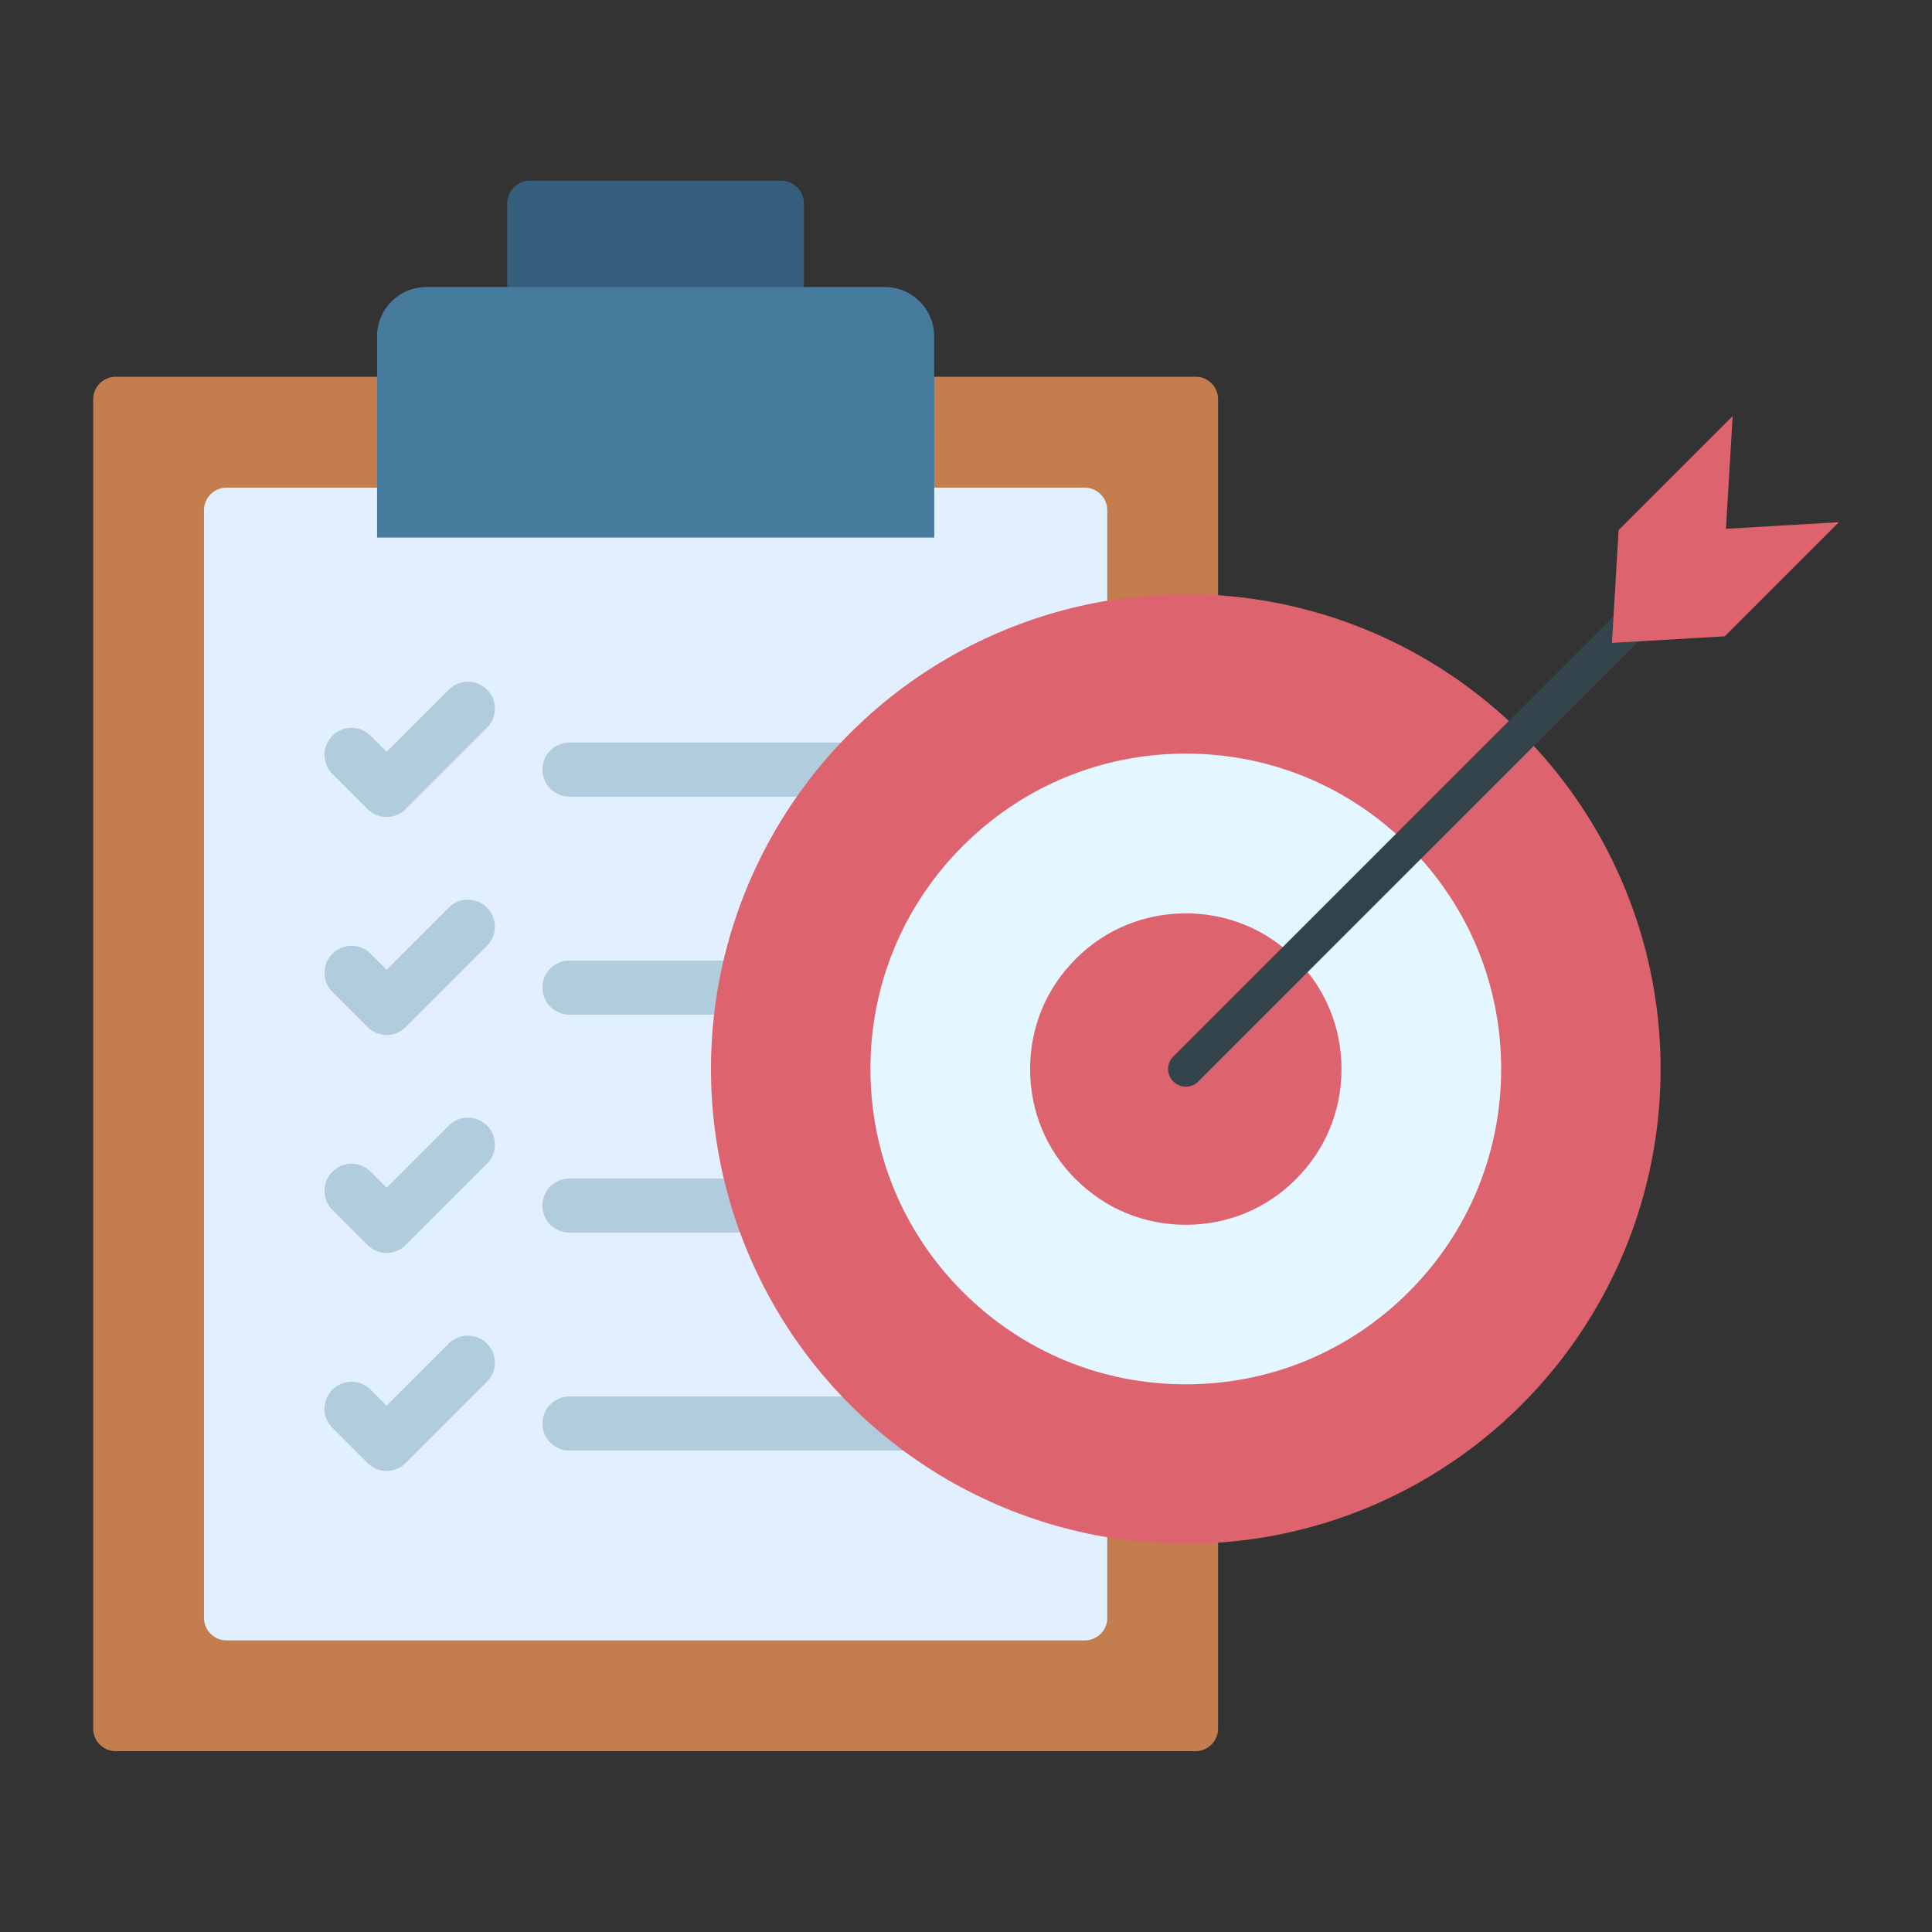 <svg id="Layer_1" enable-background="new 0 0 1700 1700" height="512" viewBox="0 0 1700 1700" width="512" xmlns="http://www.w3.org/2000/svg"><rect x="0" y="0" width="1700" height="1700" fill="#333333" stroke="none"/><g><g><path d="m1071.8 351.3v1169.8c0 10.9-8.9 19.8-19.8 19.8h-950.2c-10.9 0-19.8-8.9-19.8-19.8v-1169.8c0-10.9 8.9-19.8 19.8-19.8h950.3c10.9 0 19.7 8.9 19.7 19.8z" fill="#c47e4d"/></g><g><path d="m954.5 1443.4h-755.2c-10.9 0-19.8-8.9-19.8-19.8v-974.7c0-10.9 8.9-19.8 19.8-19.8h755.2c10.9 0 19.8 8.9 19.8 19.8v974.8c0 10.9-8.8 19.7-19.8 19.7z" fill="#e1efff"/><g><g><path d="m750.2 701h-249.1c-13.1 0-23.8-10.6-23.8-23.8s10.6-23.8 23.8-23.8h249.1c13.1 0 23.8 10.6 23.8 23.8s-10.7 23.8-23.8 23.8z" fill="#b0ccdd"/></g><g><path d="m340.2 718.9c-6.3 0-12.3-2.5-16.8-7l-30.9-30.9c-9.3-9.3-9.3-24.3 0-33.6s24.3-9.3 33.6 0l14.1 14.1 54.7-54.7c9.3-9.3 24.3-9.3 33.6 0s9.3 24.3 0 33.6l-71.6 71.6c-4.4 4.4-10.4 6.9-16.7 6.9z" fill="#b0ccdd"/></g></g><g><g><path d="m654.8 892.8h-153.7c-13.1 0-23.8-10.6-23.8-23.8s10.6-23.8 23.8-23.8h153.8c13.1 0 23.8 10.6 23.8 23.8-.1 13.2-10.7 23.8-23.9 23.8z" fill="#b0ccdd"/></g><g><path d="m340.2 910.7c-6.1 0-12.2-2.3-16.8-7l-30.9-30.9c-9.3-9.3-9.3-24.3 0-33.6s24.3-9.3 33.6 0l14.1 14.1 54.7-54.7c9.3-9.3 24.3-9.3 33.6 0s9.3 24.3 0 33.6l-71.5 71.5c-4.7 4.7-10.8 7-16.8 7z" fill="#b0ccdd"/></g></g><g><g><path d="m666.5 1084.6h-165.4c-13.1 0-23.8-10.6-23.8-23.8s10.6-23.8 23.8-23.8h165.4c13.1 0 23.8 10.6 23.8 23.8s-10.7 23.8-23.8 23.8z" fill="#b0ccdd"/></g><g><path d="m340.2 1102.5c-6.3 0-12.3-2.5-16.8-7l-30.9-30.9c-9.3-9.3-9.3-24.3 0-33.6s24.3-9.3 33.6 0l14.1 14.1 54.7-54.7c9.3-9.3 24.3-9.3 33.6 0s9.3 24.3 0 33.6l-71.5 71.5c-4.5 4.5-10.5 7-16.8 7z" fill="#b0ccdd"/></g></g><g><g><path d="m800.3 1276.4h-299.2c-13.1 0-23.8-10.6-23.8-23.8s10.6-23.8 23.8-23.8h299.3c13.1 0 23.8 10.6 23.8 23.8s-10.7 23.8-23.9 23.8z" fill="#b0ccdd"/></g><g><path d="m340.2 1294.3c-6.3 0-12.3-2.5-16.8-7l-30.9-30.9c-9.3-9.3-9.3-24.3 0-33.6s24.3-9.3 33.6 0l14.1 14.1 54.7-54.7c9.3-9.3 24.3-9.3 33.6 0s9.3 24.3 0 33.6l-71.5 71.5c-4.5 4.5-10.5 7-16.8 7z" fill="#b0ccdd"/></g></g></g><g><circle cx="1043.4" cy="940.6" fill="#dd636e" r="417.8"/><path d="m1043.4 1218.1c-74.1 0-143.8-28.9-196.2-81.3s-81.3-122.1-81.3-196.2 28.9-143.8 81.3-196.2 122.1-81.3 196.2-81.3 143.8 28.9 196.2 81.3 81.3 122.1 81.3 196.2-28.9 143.8-81.3 196.2-122 81.3-196.2 81.3z" fill="#e4f6ff"/><path d="m1043.4 1077.7c-18.3 0-36-3.5-52.5-10.3s-31.4-16.9-44.4-29.8c-13-13-23-27.9-29.8-44.4s-10.3-34.2-10.3-52.5 3.5-36 10.3-52.5 16.9-31.4 29.8-44.4c13-13 27.9-23 44.4-29.8s34.2-10.3 52.5-10.3 36 3.5 52.5 10.3 31.4 16.9 44.4 29.8c13 13 23 27.9 29.8 44.4s10.3 34.2 10.3 52.5-3.5 36-10.3 52.5-16.9 31.4-29.8 44.4c-13 13-27.9 23-44.4 29.8s-34.1 10.3-52.5 10.3z" fill="#dd636e"/><g><g><path d="m1043.4 956.2c-4 0-7.9-1.5-11-4.6-6.1-6.1-6.1-15.9 0-21.9l393.6-393.6c6.1-6.1 15.9-6.1 21.9 0 6.1 6.1 6.1 15.9 0 22l-393.6 393.6c-2.9 2.9-6.9 4.5-10.9 4.5z" fill="#33444d"/></g></g><path d="m1517.6 559.9-99.2 5.8 5.8-99.2 100.4-100.4-5.9 99.2 99.3-5.8z" fill="#dd636e"/></g><path d="m707.5 304.2h-261.2v-125.2c0-11 9-20 20-20h221.1c11 0 20 9 20 20v125.2z" fill="#365e7d"/><path d="m822.1 473h-490.3v-177.1c0-23.9 19.4-43.3 43.3-43.3h403.6c23.9 0 43.3 19.4 43.3 43.3z" fill="#477b9e"/></g></svg>